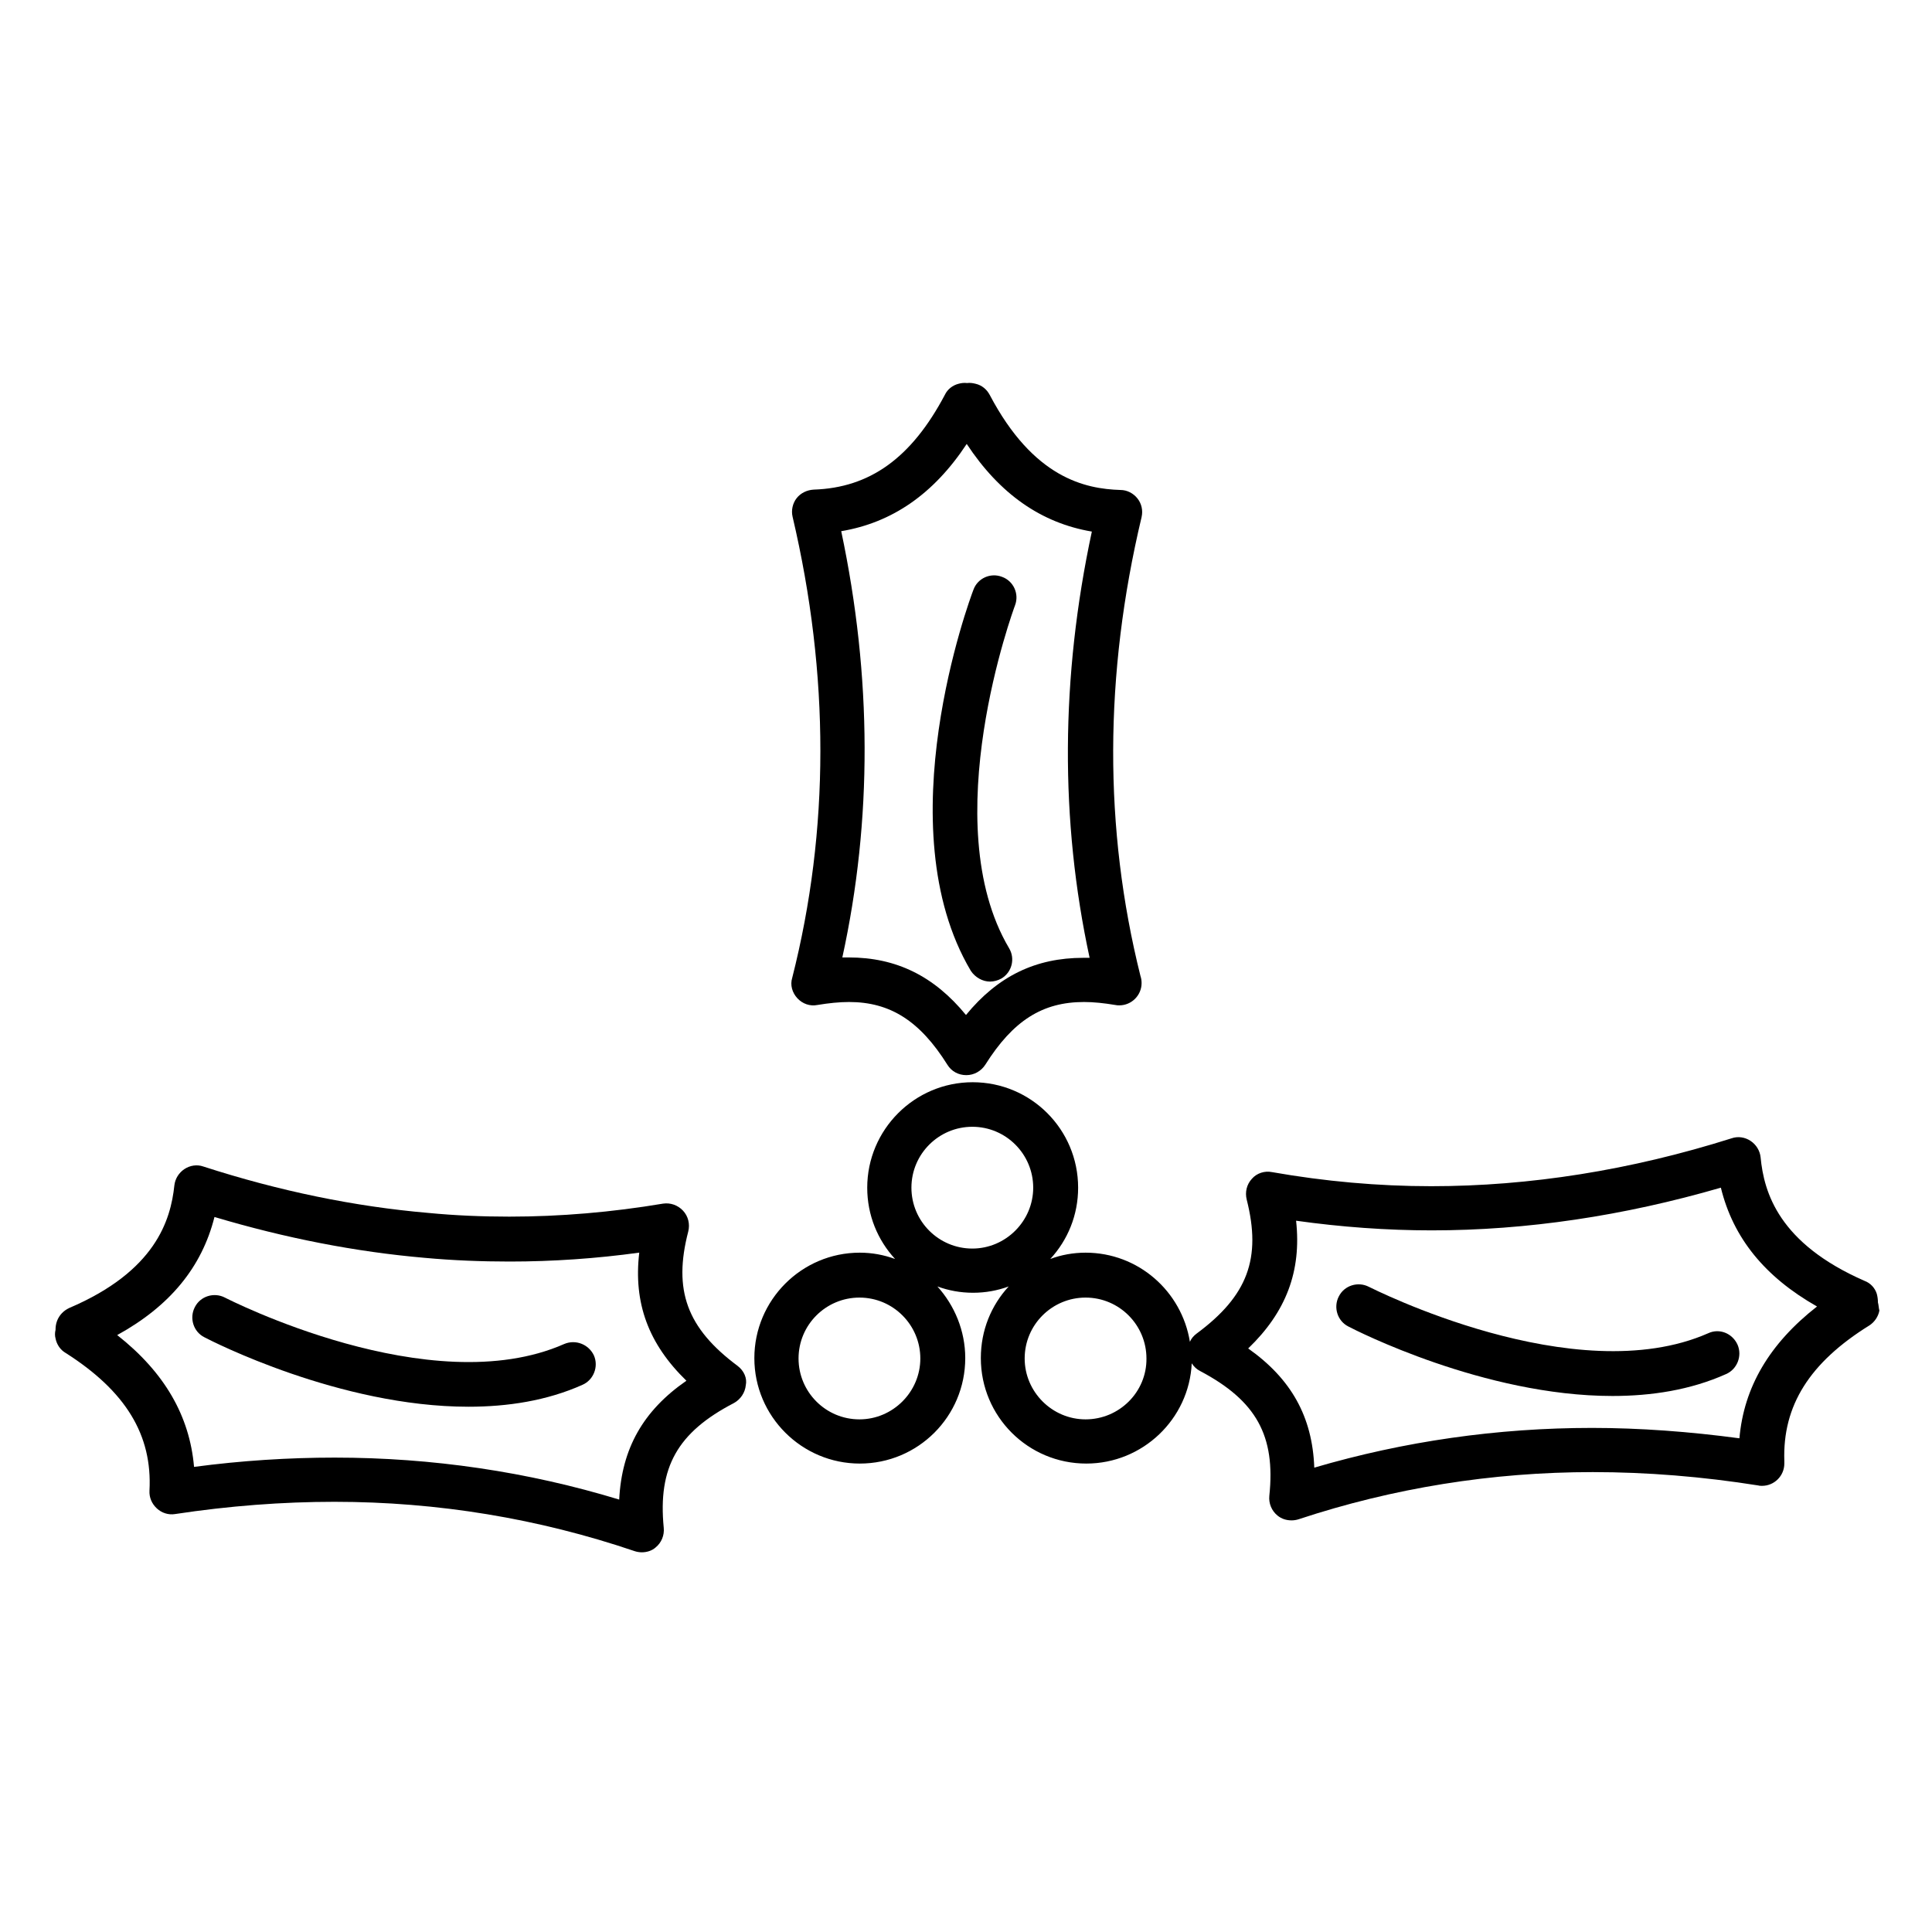 <?xml version="1.0" encoding="UTF-8"?>
<!-- Uploaded to: SVG Repo, www.svgrepo.com, Generator: SVG Repo Mixer Tools -->
<svg fill="#000000" width="800px" height="800px" version="1.1" viewBox="144 144 512 512" xmlns="http://www.w3.org/2000/svg">
 <g>
  <path d="m339.48 505.98c-13.48-10.035-17.121-20.074-13.086-35.621 0.492-1.969 0-4.035-1.379-5.512s-3.344-2.164-5.312-1.871c-13.48 2.262-27.16 3.445-40.738 3.445-7.086 0-14.367-0.297-21.453-0.984-19.484-1.672-39.559-5.805-59.629-12.301-1.672-0.59-3.543-0.297-5.019 0.688-1.477 0.984-2.461 2.559-2.656 4.328-0.984 9.25-5.019 22.73-27.848 32.473-1.477 0.688-2.656 1.871-3.246 3.445-0.297 0.789-0.395 1.574-0.395 2.363-0.195 0.789-0.195 1.574 0 2.262 0.297 1.574 1.277 3.051 2.656 3.836 15.941 10.137 23.027 21.746 22.238 36.508-0.098 1.77 0.59 3.445 1.969 4.723 1.277 1.18 3.051 1.77 4.82 1.477 14.27-2.164 28.438-3.246 42.215-3.246 27.355 0 54.121 4.43 79.605 13.086 0.59 0.195 1.277 0.297 1.871 0.297 1.277 0 2.656-0.395 3.641-1.277 1.574-1.277 2.363-3.246 2.164-5.215-1.574-16.039 3.641-25.289 18.598-33.062 1.77-0.984 2.953-2.754 3.148-4.723 0.395-1.871-0.488-3.84-2.164-5.117zm-31.387 35.422c-24.207-7.379-49.594-11.121-75.375-11.121-12.203 0-24.699 0.789-37.293 2.461-1.18-13.578-7.871-25.094-20.367-34.934 13.973-7.676 22.434-18.008 25.781-31.293 18.793 5.609 37.492 9.25 55.695 10.824 7.477 0.688 15.055 0.984 22.535 0.984 11.414 0 22.926-0.789 34.34-2.363-1.574 13.383 2.461 24.207 12.496 33.949-11.516 7.977-17.125 18.012-17.812 31.492z"/>
  <path d="m355.32 408.56c1.379 1.477 3.344 2.164 5.312 1.77 2.953-0.492 5.805-0.789 8.363-0.789 10.922 0 18.793 5.019 26.074 16.629 1.082 1.77 2.953 2.754 5.019 2.754s3.938-1.082 5.019-2.754c7.379-11.711 15.152-16.629 26.176-16.629 2.559 0 5.312 0.297 8.266 0.789 0.395 0.098 0.789 0.098 1.082 0.098 3.246 0 5.902-2.656 5.902-5.902 0-0.688-0.098-1.277-0.297-1.871-9.742-38.965-9.645-79.902 0.297-121.62 0.395-1.77 0-3.543-1.082-4.922s-2.754-2.262-4.527-2.262c-9.348-0.297-23.027-3.148-34.637-25.191-0.789-1.477-2.066-2.559-3.738-2.953-0.789-0.195-1.477-0.297-2.262-0.195-0.789-0.098-1.574 0-2.262 0.195-1.574 0.395-2.953 1.477-3.641 2.953-8.855 16.727-19.875 24.602-34.734 25.094-1.77 0.098-3.445 0.887-4.527 2.262-1.082 1.379-1.477 3.246-1.082 4.922 9.84 41.918 9.84 83.051-0.098 122.21-0.594 1.867-0.004 3.934 1.375 5.41zm44.871-146.91c8.758 13.285 19.777 20.961 33.16 23.223-8.266 38.574-8.461 76.555-0.59 112.96h-1.672c-12.594 0-22.633 4.82-31.094 15.152-8.461-10.332-18.5-15.254-31.094-15.254h-1.672c7.969-36.406 7.871-74.391-0.297-112.96 13.48-2.262 24.5-9.836 33.258-23.121z"/>
  <path d="m641.67 489.15c0-0.789-0.098-1.477-0.297-2.262-0.492-1.574-1.672-2.856-3.246-3.445-22.73-9.938-26.668-23.418-27.551-32.766-0.195-1.77-1.18-3.344-2.656-4.328-1.477-0.984-3.344-1.277-5.019-0.688-26.766 8.461-53.531 12.695-79.605 12.695-14.07 0-28.242-1.277-42.215-3.738-1.969-0.395-4.035 0.297-5.312 1.77-1.379 1.477-1.871 3.543-1.379 5.512 3.938 15.547 0.297 25.484-13.285 35.523-0.789 0.59-1.379 1.277-1.77 2.164-2.164-13.383-13.676-23.617-27.652-23.617-3.246 0-6.496 0.59-9.348 1.672 4.625-5.019 7.379-11.609 7.379-18.895 0-15.449-12.496-27.945-27.945-27.945s-27.945 12.594-27.945 27.945c0 7.281 2.754 13.875 7.379 18.895-2.953-1.082-6.102-1.672-9.348-1.672-15.449 0-27.945 12.594-27.945 27.945 0 15.449 12.594 27.945 27.945 27.945 15.449 0 27.945-12.496 27.945-27.945 0-7.281-2.856-13.973-7.379-18.992 2.953 1.082 6.102 1.672 9.445 1.672s6.496-0.59 9.445-1.672c-4.625 5.019-7.379 11.609-7.379 18.992 0 15.449 12.496 27.945 27.945 27.945 14.957 0 27.258-11.809 27.945-26.566 0.59 0.887 1.277 1.574 2.262 2.066 14.859 7.871 19.977 17.121 18.301 33.062-0.195 1.969 0.59 3.938 2.164 5.215 1.082 0.887 2.363 1.277 3.738 1.277 0.59 0 1.277-0.098 1.871-0.297 24.992-8.266 51.168-12.496 77.934-12.496 14.27 0 29.027 1.18 43.887 3.543 0.297 0.098 0.688 0.098 0.984 0.098 3.246 0 5.902-2.656 5.902-5.902v-0.688c-0.492-14.66 6.691-26.074 22.535-35.918 1.379-0.887 2.363-2.363 2.656-3.938-0.188-0.691-0.188-1.477-0.387-2.168zm-269.91 30.996c-8.953 0-16.137-7.281-16.137-16.137 0-8.953 7.281-16.137 16.137-16.137 8.953 0 16.137 7.281 16.137 16.137 0 8.855-7.281 16.137-16.137 16.137zm13.777-61.402c0-8.953 7.281-16.137 16.137-16.137 8.953 0 16.137 7.281 16.137 16.137 0 8.855-7.281 16.137-16.137 16.137-8.855 0.004-16.137-7.18-16.137-16.137zm46.148 61.402c-8.855 0-16.137-7.281-16.137-16.137 0-8.953 7.281-16.137 16.137-16.137 8.953 0 16.137 7.281 16.137 16.137 0.098 8.855-7.184 16.137-16.137 16.137zm173.28 5.019c-13.188-1.77-26.371-2.754-39.066-2.754-25.094 0-49.789 3.543-73.602 10.527-0.492-13.48-6.102-23.52-17.516-31.586 10.035-9.645 14.168-20.469 12.695-33.852 11.906 1.672 24.008 2.559 35.918 2.559 25.191 0 50.871-3.836 76.652-11.316 3.246 13.285 11.609 23.617 25.484 31.488-12.594 9.84-19.383 21.355-20.566 34.934z"/>
  <path d="m293.53 500.17c-35.426 15.645-89.348-12.004-89.938-12.301-2.856-1.477-6.496-0.395-7.969 2.559-1.477 2.856-0.395 6.496 2.559 7.969 1.871 0.984 35.816 18.402 69.961 18.402 10.332 0 20.762-1.574 30.207-5.805 2.953-1.277 4.328-4.82 3.051-7.773-1.379-2.953-4.824-4.332-7.871-3.051z"/>
  <path d="m596.7 497.32c-35.324 15.547-89.25-12.004-89.938-12.301-2.856-1.477-6.496-0.395-7.969 2.559-1.477 2.856-0.395 6.496 2.559 7.969 1.871 0.984 35.918 18.402 69.961 18.402 10.332 0 20.664-1.574 30.109-5.805 2.953-1.277 4.328-4.82 3.051-7.773-1.375-3.051-4.82-4.43-7.773-3.051z"/>
  <path d="m406.39 404.13c0.984 0 2.066-0.297 2.953-0.789 2.856-1.672 3.738-5.312 2.066-8.07-19.68-33.258 1.277-90.035 1.574-90.824 1.18-3.051-0.395-6.496-3.445-7.578-3.051-1.18-6.496 0.395-7.578 3.445-0.984 2.559-23.32 62.781-0.688 100.96 1.18 1.777 3.148 2.859 5.117 2.859z"/>
 </g>
</svg>